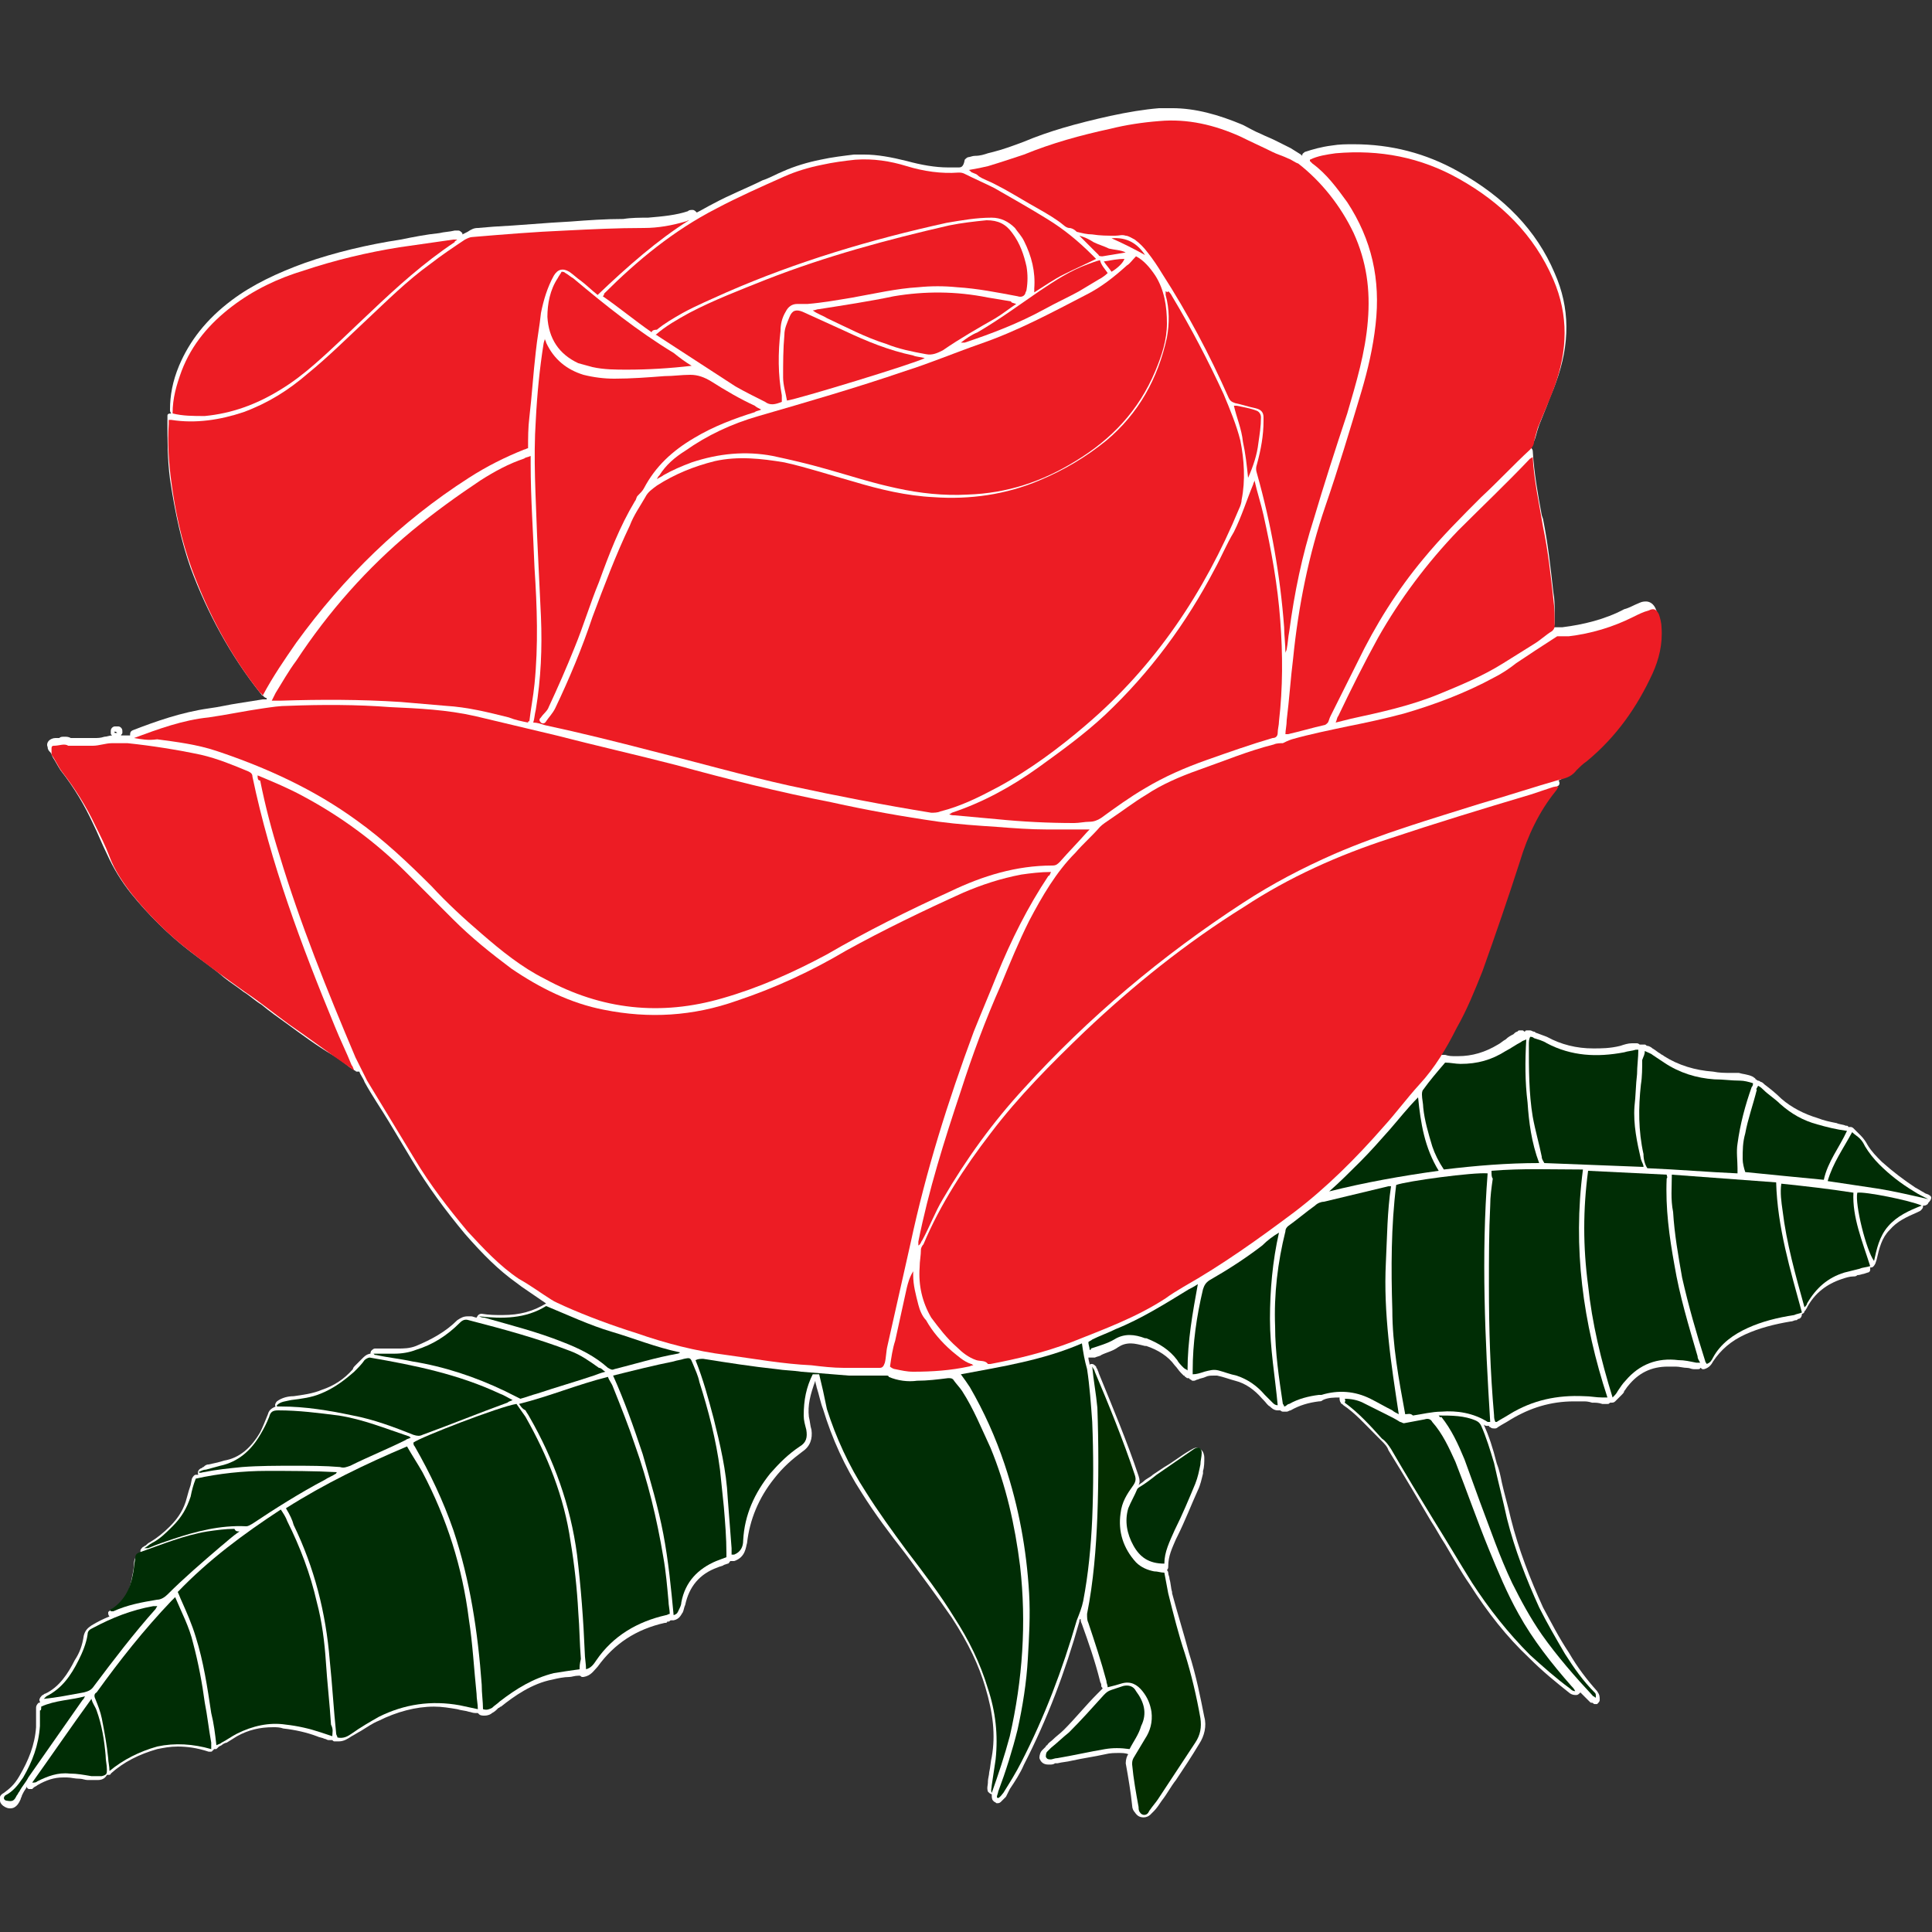 <?xml version="1.0" encoding="UTF-8"?> <svg xmlns="http://www.w3.org/2000/svg" xmlns:xlink="http://www.w3.org/1999/xlink" version="1.1" id="Слой_1" x="0px" y="0px" viewBox="0 0 150 150" style="enable-background:new 0 0 150 150;" xml:space="preserve"><rect x="0" y="0" width="150" height="150" fill="#333333" stroke="none"/> <style type="text/css"> .st0{fill:#FFFFFF;} .st1{fill:#ED1C24;} .st2{fill:#002D05;} .st3{fill:#042E00;} </style> <g> <path class="st0" d="M149.8,92.8c-0.1-0.1-0.3-0.1-0.4-0.2c-0.2-0.1-0.5-0.3-0.7-0.4c-0.9-0.6-1.7-1.2-2.6-2 c-0.4-0.4-0.8-0.8-1.1-1.3c-0.1-0.2-0.3-0.5-0.5-0.7c-0.1-0.1-0.3-0.3-0.4-0.4c-0.1-0.1-0.1-0.1-0.2-0.2c-0.1-0.1-0.2-0.1-0.2-0.1 c0,0,0,0-0.1,0c0,0,0,0-0.1,0c0-0.1-0.1-0.1-0.2-0.1c-0.2-0.1-0.5-0.1-0.7-0.2c-0.5-0.1-1-0.2-1.5-0.4c-1-0.3-2-0.8-2.8-1.5 c-0.4-0.4-0.9-0.8-1.3-1.1c-0.1-0.1-0.2-0.2-0.3-0.2c0,0-0.1-0.1-0.2-0.1c-0.1,0-0.1-0.1-0.2-0.1c0,0,0,0,0,0 c0-0.1-0.1-0.1-0.2-0.2c-0.4-0.2-0.8-0.2-1.1-0.3c-0.2,0-0.4,0-0.6,0c-0.5,0-0.9,0-1.4-0.1c-1.4-0.1-2.7-0.5-3.8-1.2 c-0.1-0.1-0.2-0.1-0.3-0.2c-0.2-0.1-0.4-0.3-0.6-0.4c-0.1-0.1-0.3-0.2-0.4-0.2c-0.1,0-0.1-0.1-0.2-0.1c-0.1,0-0.1,0-0.2,0 c-0.1,0-0.1,0-0.2,0c0,0,0,0,0,0c0,0-0.1-0.1-0.2-0.1c0,0-0.1,0-0.1,0c0,0-0.1,0-0.2,0c0,0-0.1,0-0.1,0c-0.3,0-0.6,0.1-0.9,0.2 c-0.8,0.2-1.5,0.2-2.1,0.2c-1.3,0-2.5-0.3-3.6-0.9c-0.3-0.1-0.5-0.2-0.8-0.3c-0.1,0-0.1-0.1-0.2-0.1c-0.1,0-0.2-0.1-0.3-0.1 c0,0-0.1,0-0.1,0c0,0,0,0-0.1,0c-0.1,0-0.2,0-0.2,0.1c-0.1,0-0.1-0.1-0.2-0.1c-0.1,0-0.1,0-0.2,0c-0.1,0-0.1,0-0.2,0.1 c-0.1,0-0.2,0.1-0.3,0.2c-0.2,0.1-0.4,0.2-0.6,0.4c-0.2,0.1-0.4,0.3-0.6,0.4c-1,0.6-2,0.9-3.1,0.9c-0.1,0-0.1,0-0.2,0 c-0.3,0-0.5,0-0.8-0.1c-0.1,0-0.2,0-0.4,0c0.4-0.7,0.9-1.4,1.3-2.2c0.6-1.2,1.4-2.8,2-4.5c0.9-2.5,1.8-5.2,2.9-8.5 c0.7-2.3,1.6-4,2.7-5.4c0.1-0.1,0.1-0.2,0.2-0.2c0,0,0-0.1,0.1-0.1c0.1-0.1,0.1-0.3,0-0.4c0.4-0.2,0.8-0.4,1.1-0.7 c0.2-0.2,0.5-0.4,0.8-0.7l0,0c2.2-1.8,3.9-4,5.2-6.9c0.6-1.4,0.9-2.6,0.7-3.8c0-0.4-0.1-0.8-0.2-1.1c-0.2-0.6-0.6-0.7-0.8-0.7 c-0.1,0-0.3,0-0.5,0.1c-0.5,0.2-0.8,0.4-1.2,0.5c-1.5,0.8-3.2,1.2-4.8,1.4c-0.1,0-0.1,0-0.2,0c-0.1,0-0.2,0-0.3,0 c-0.1,0-0.2,0-0.2,0c0.1-0.1,0.1-0.3,0.1-0.5c0-0.3,0-0.5,0-0.8c0-0.4,0-0.9-0.1-1.4c-0.2-1.8-0.4-3.7-0.8-5.7l-0.1-0.3 c-0.3-1.6-0.6-3.3-0.7-5c0-0.1-0.1-0.2-0.2-0.3c0,0,0,0,0,0c0.2-0.2,0.3-0.4,0.4-0.7c0.1-0.4,0.2-0.7,0.3-1c0.2-0.5,0.4-1,0.6-1.5 c0.2-0.6,0.5-1.2,0.7-1.8c1.1-3,1.1-5.8-0.1-8.5c-1.4-3.3-3.9-5.9-7.5-7.9c-2.5-1.4-5.2-2.1-8.1-2.1h0c-0.6,0-1.1,0-1.7,0.1 c-0.8,0.1-1.5,0.3-2.1,0.5c-0.1,0.1-0.2,0.1-0.2,0.3c0,0-0.1-0.1-0.1-0.1c-0.3-0.2-0.5-0.3-0.8-0.5c-0.2-0.1-0.4-0.2-0.6-0.3 c-0.2-0.1-0.4-0.2-0.6-0.3c-0.4-0.2-0.7-0.3-1.1-0.5c-0.5-0.2-1-0.5-1.4-0.7c-1.9-0.8-3.7-1.3-5.5-1.3c-0.3,0-0.7,0-1,0 c-1.2,0.1-2.4,0.3-3.8,0.6c-2.7,0.6-4.8,1.2-6.7,2c-0.8,0.3-1.6,0.6-2.4,0.8l-0.4,0.1c-0.3,0.1-0.6,0.2-1,0.2 c-0.2,0-0.4,0.1-0.5,0.1c-0.1,0-0.2,0.1-0.3,0.2c0,0,0,0,0,0C74.8,13,74.6,13,74.4,13c0,0,0,0-0.1,0c-0.2,0-0.5,0-0.7,0 c-1,0-2.1-0.2-3.2-0.5c-1.2-0.3-2.3-0.5-3.3-0.5c-0.3,0-0.6,0-0.8,0c-0.8,0.1-1.7,0.2-2.6,0.4c-1,0.2-2,0.5-2.9,0.9 c-0.5,0.2-1,0.5-1.6,0.7c-1.2,0.6-2.5,1.1-3.8,1.8c-0.4,0.2-0.9,0.5-1.3,0.7c-0.1-0.1-0.2-0.2-0.3-0.2c0,0,0,0,0,0 c-0.2,0-0.3,0-0.4,0.1c-0.9,0.3-1.9,0.4-3.1,0.5c-0.6,0-1.3,0-1.9,0.1c-1.4,0-2.8,0.1-4.1,0.2c-2,0.1-4,0.3-6,0.4l-1.2,0.1 c-0.3,0-0.5,0.1-0.8,0.3l-0.4,0.2c0,0,0-0.1,0-0.1c-0.1-0.1-0.2-0.2-0.3-0.2c0,0,0,0,0,0l-0.1,0c-0.1,0-0.1,0-0.2,0 c-0.4,0.1-0.8,0.1-1.2,0.2c-1,0.1-2,0.3-3,0.5c-2.6,0.4-5.1,1-7.4,1.8c-2.2,0.8-4.1,1.7-5.7,2.9c-2,1.5-3.3,3.2-4.1,5.1 c-0.5,1.2-0.7,2.3-0.7,3.4c0,0.1,0,0.2,0.1,0.3C13,32.1,13,32.2,13,32.3l0,0.1c0,0.1,0,0.2,0,0.2c0,1.6,0,3.1,0.2,4.6 c0.4,2.7,0.9,4.9,1.6,6.9c1.3,3.5,3.1,6.8,5.4,9.7c0,0,0.1,0.1,0.1,0.1c0,0,0,0.1,0.1,0.1c0.1,0.1,0.2,0.2,0.3,0.2c0,0,0,0,0,0 c0,0,0,0,0,0c0,0.1,0,0.1,0.1,0.1c0,0,0,0,0,0c-0.1,0-0.3,0-0.4,0c-0.6,0.1-1.3,0.2-1.9,0.3c-0.7,0.1-1.5,0.3-2.3,0.4 c-2.1,0.3-4.1,1-5.9,1.7c-0.2,0.1-0.2,0.2-0.2,0.4c0,0,0,0,0,0c0,0-0.1,0-0.1,0c-0.2,0-0.4,0-0.6,0c0-0.1,0.1-0.1,0.1-0.2l0-0.1 c0-0.1,0-0.2-0.1-0.3c-0.1-0.1-0.2-0.1-0.2-0.1c0,0,0,0,0,0l-0.3,0c-0.1,0-0.2,0.1-0.2,0.1c-0.1,0.1-0.1,0.2-0.1,0.3l0,0.1 c0,0.1,0,0.1,0.1,0.2c-0.2,0-0.4,0.1-0.6,0.1c-0.3,0.1-0.5,0.1-0.8,0.1c-0.2,0-0.4,0-0.7,0c-0.2,0-0.4,0-0.6,0c-0.2,0-0.3,0-0.5,0 c-0.2-0.1-0.3-0.1-0.5-0.1c-0.2,0-0.3,0-0.4,0.1c-0.1,0-0.2,0-0.3,0c-0.2,0-0.4,0.1-0.5,0.2c-0.1,0.1-0.2,0.3-0.1,0.5 c0,0.2,0.1,0.3,0.2,0.4c0.1,0.1,0.1,0.2,0.2,0.4c0.2,0.3,0.4,0.7,0.6,1c1.1,1.4,1.9,2.8,2.5,4.1c0.4,0.8,0.7,1.6,1.1,2.4 c0.5,1.1,1.1,2.1,1.9,3.1c1.3,1.6,2.9,3.2,4.6,4.5c0.9,0.7,1.8,1.3,2.6,2c0.5,0.4,1,0.7,1.5,1.1c0.5,0.3,0.9,0.7,1.4,1 c0.6,0.5,1.3,1,2,1.5c1.1,0.8,2.3,1.7,3.5,2.4c0.5,0.3,0.9,0.6,1.4,1c0.1,0,0.1,0.1,0.2,0.1l0.1,0.1c0.1,0,0.1,0.1,0.2,0.1 c0.1,0,0.1,0,0.2,0c0.1,0.3,0.3,0.5,0.4,0.8c0.6,1.1,1.3,2.1,1.9,3.1c0.6,1,1.2,2,1.8,3c1.2,2,2.6,3.9,4.1,5.7 c1.4,1.6,2.6,2.8,4,3.8l0.4,0.3c0.6,0.4,1.3,0.9,1.9,1.3c0,0,0,0,0,0c-1,0.6-2,0.9-3.4,0.9c-0.5,0-1,0-1.6-0.1c0,0,0,0,0,0 c-0.2,0-0.3,0.1-0.4,0.3c0,0,0,0,0,0c-0.1,0-0.3-0.1-0.4-0.1c-0.1,0-0.2,0-0.3,0c-0.3,0-0.5,0.1-0.8,0.3c-0.9,0.9-2,1.5-3.2,2 c-0.5,0.2-1,0.2-1.4,0.2c-0.1,0-0.1,0-0.2,0c-0.4,0-0.8,0-1.2,0c0,0,0,0,0,0c-0.1,0-0.2,0-0.3,0c0,0-0.1,0-0.1,0 c-0.1,0-0.2,0.1-0.3,0.2c0,0.1-0.1,0.2,0,0.2c0,0,0,0,0,0l0,0c-0.2,0-0.4,0.1-0.6,0.3c-0.2,0.2-0.4,0.4-0.6,0.6 c-0.1,0.1-0.2,0.2-0.2,0.3c-0.7,0.8-1.5,1.3-2.4,1.6c-0.7,0.3-1.5,0.4-2.2,0.5c-0.4,0-0.9,0.1-1.3,0.4c-0.1,0.1-0.2,0.3-0.1,0.4 c-0.2,0.1-0.5,0.2-0.6,0.6c-0.2,0.5-0.4,1-0.6,1.4c-0.7,1.2-1.6,2-2.8,2.2c-0.3,0.1-0.7,0.2-1.2,0.3c-0.2,0-0.3,0.1-0.4,0.2 c-0.1,0-0.1,0.1-0.2,0.1c-0.2,0.1-0.3,0.3-0.2,0.5l0,0c-0.1,0-0.1,0-0.2,0c-0.1,0-0.2,0.1-0.3,0.3l-0.1,0.5c-0.1,0.3-0.2,0.6-0.3,1 c-0.2,0.8-0.6,1.5-1.3,2.2c-0.5,0.5-1,0.9-1.5,1.2c-0.2,0.1-0.3,0.2-0.4,0.3c-0.1,0-0.1,0.1-0.2,0.1c-0.1,0.1-0.2,0.2-0.2,0.3 c0,0.1,0,0.1,0.1,0.2c-0.4,0.1-0.6,0.4-0.6,0.8c0,0.4-0.1,0.8-0.2,1.3c-0.2,1-0.6,1.8-1.4,2.3c0,0-0.1,0-0.1,0c0,0,0,0-0.1,0 c-0.1,0.1-0.2,0.1-0.2,0.2c0,0.1,0,0.2,0.1,0.3l0,0c-0.5,0.2-0.9,0.4-1.4,0.7c-0.3,0.2-0.5,0.4-0.6,0.8c-0.1,0.7-0.3,1.3-0.7,1.9 c-0.5,1-1.2,2.1-2.3,2.6c-0.1,0-0.1,0.1-0.2,0.1c0,0,0,0-0.1,0.1c-0.1,0.1-0.2,0.3-0.1,0.4c0,0,0,0,0,0.1c0,0-0.1,0-0.1,0 c-0.1,0.1-0.2,0.2-0.2,0.4c0,0.1,0,0.1,0,0.2c0,0.1,0,0.2,0,0.2c0,0.1,0,0.2,0,0.3c0,0.3,0,0.5,0,0.8c-0.1,1.4-0.6,2.6-1.3,3.8 c-0.4,0.7-0.8,1-1.2,1.3c-0.2,0.1-0.4,0.3-0.3,0.6c0,0.2,0.2,0.4,0.4,0.5c0.2,0.1,0.3,0.1,0.4,0.1c0.5,0,0.7-0.5,0.8-0.7 c0-0.1,0.1-0.2,0.1-0.3l0.1-0.2c0.1-0.2,0.2-0.3,0.3-0.5c0,0,0,0,0,0.1l0,0l0,0c0.1,0.1,0.1,0.1,0.2,0.1c0.1,0,0.1,0,0.2,0l0.1-0.1 c0.1-0.1,0.2-0.1,0.3-0.2c0.7-0.4,1.3-0.6,2-0.6c0.1,0,0.2,0,0.3,0c0.3,0,0.6,0.1,1,0.1c0.2,0,0.4,0.1,0.6,0.1l0,0 c0.2,0,0.4,0,0.6,0c0.1,0,0.1,0,0.2,0c0.4,0,0.6-0.2,0.7-0.4c0,0,0,0,0.1,0c0.1,0,0.2,0,0.2-0.1c1-0.9,2.2-1.5,3.6-1.9 c0.5-0.1,1-0.2,1.6-0.2c0.7,0,1.5,0.1,2.4,0.4c0,0,0.1,0,0.1,0c0.1,0,0.2,0,0.2-0.1c0,0,0.1,0,0.1-0.1c0,0,0.1,0,0.1,0 c0.1,0,0.1,0,0.2-0.1l0.1-0.1l0.2-0.1c0.1-0.1,0.3-0.2,0.4-0.2c0.3-0.2,0.5-0.3,0.8-0.5c0.9-0.5,1.8-0.7,2.8-0.7 c0.3,0,0.5,0,0.8,0.1c0.9,0.1,1.8,0.3,2.6,0.6c0.2,0.1,0.4,0.1,0.6,0.2c0.1,0,0.2,0.1,0.3,0.1c0,0,0.1,0,0.1,0c0.1,0,0.1,0,0.2,0 c0.1,0.1,0.1,0.1,0.2,0.1c0.1,0,0.2,0,0.3,0c0.4,0,0.7-0.2,1-0.4c0.2-0.1,0.5-0.3,0.7-0.4c0.5-0.3,0.9-0.6,1.4-0.8 c1.4-0.7,2.9-1.1,4.3-1.1c0.6,0,1.2,0.1,1.8,0.2c0.3,0.1,0.6,0.1,0.9,0.2c0.1,0,0.3,0.1,0.5,0.1c0,0,0.1,0,0.1,0c0,0,0.1,0,0.1,0 c0,0,0.1,0.1,0.1,0.1c0.1,0.1,0.3,0.1,0.4,0.1c0.3,0,0.5-0.1,0.6-0.2c0.2-0.1,0.3-0.2,0.5-0.4c0.1,0,0.1-0.1,0.2-0.1 c1-0.8,2.4-1.8,4-2.1c0.4-0.1,0.9-0.2,1.3-0.2c0.2,0,0.4-0.1,0.7-0.1c0,0,0.1,0,0.1,0c0.1,0,0.1,0.1,0.2,0.1c0,0,0,0,0.1,0 c0.6-0.1,0.8-0.5,1.1-0.8c1.3-1.8,3-2.9,5.2-3.4c0.1,0,0.2,0,0.2-0.1l0.1,0c0.1,0,0.1-0.1,0.2-0.1c0,0,0.1,0,0.1,0c0,0,0.1,0,0.1,0 c0.5-0.1,0.6-0.5,0.7-0.6c0.1-0.2,0.1-0.4,0.2-0.6c0.3-1.4,1.1-2.4,2.5-2.9c0.2-0.1,0.4-0.1,0.5-0.2l0.3-0.1c0.1,0,0.1-0.1,0.2-0.2 c0,0,0.1,0,0.1,0c0,0,0.1,0,0.2,0c0.9-0.3,0.9-1.1,1-1.4c0.2-1.8,0.9-3.5,2.1-5c0.7-0.9,1.4-1.5,2.2-2.1c0.6-0.4,0.8-1,0.7-1.7 c-0.1-0.3-0.1-0.6-0.2-1c-0.1-0.9,0.1-1.7,0.5-2.8c0,0.2,0.1,0.4,0.1,0.5c0.2,0.6,0.3,1.2,0.5,1.7c0.7,2.3,1.7,4.5,3,6.5 c1,1.6,2.2,3.2,3.3,4.6l0.3,0.4c1.1,1.5,2.3,3.1,3.4,4.7c1.3,2,2.1,3.7,2.6,5.4c0.6,2,0.8,3.7,0.5,5.4c-0.1,0.4-0.1,0.8-0.2,1.2 c0,0.2-0.1,0.5-0.1,0.7l0,0.1c0,0.2-0.1,0.4,0,0.7c0.1,0.1,0.2,0.2,0.3,0.2c0,0,0,0,0,0c0,0,0,0,0,0c0,0,0,0,0,0l0,0.1 c0,0.1,0,0.3,0.1,0.4l0.1,0.1c0.1,0,0.1,0.1,0.2,0.1c0.1,0,0.2,0,0.3-0.1c0,0,0.1-0.1,0.1-0.1c0.1-0.1,0.2-0.2,0.3-0.3 c0.1-0.2,0.2-0.4,0.3-0.6c0.4-0.6,0.8-1.2,1.1-1.9c1.8-3.5,3.2-7.2,4.3-11.1c0-0.1,0-0.2,0.1-0.2c0,0.1,0,0.2,0.1,0.4 c0.5,1.4,1,2.8,1.4,4.4c0,0.1,0.1,0.2,0.1,0.3l0,0.1c0,0.1,0.1,0.1,0.1,0.2c-0.1,0.1-0.2,0.2-0.3,0.3l-0.1,0.1 c-0.9,0.9-1.7,1.9-2.6,2.8c-0.3,0.3-0.6,0.5-0.9,0.8c-0.1,0.1-0.3,0.2-0.4,0.4c0,0-0.1,0-0.1,0.1c-0.1,0.1-0.2,0.2-0.3,0.3 c-0.1,0.1-0.2,0.3-0.2,0.6c0.1,0.3,0.3,0.5,0.7,0.5c0,0,0.1,0,0.1,0c0.1,0,0.3,0,0.4-0.1c0.1,0,0.1,0,0.2,0 c0.4-0.1,0.7-0.1,1.1-0.2c0.9-0.2,1.7-0.3,2.6-0.5c0.4-0.1,0.7-0.1,1.1-0.1c0.2,0,0.5,0,0.7,0.1c-0.1,0.1-0.2,0.4-0.2,0.7 c0.2,1.1,0.4,2.3,0.5,3.3c0,0.2,0.1,0.4,0.2,0.5c0.2,0.3,0.4,0.4,0.7,0.4c0.2,0,0.4-0.1,0.5-0.2c0.1-0.1,0.2-0.2,0.3-0.3 c0.2-0.2,0.4-0.5,0.6-0.8c0.4-0.5,0.7-1.1,1.1-1.6c0.6-0.9,1.2-1.8,1.8-2.8c0.4-0.6,0.6-1.4,0.4-2.1c-0.3-1.5-0.6-3.1-1.2-5 c-0.4-1.5-0.9-3.1-1.3-4.6l0-0.1c-0.1-0.3-0.1-0.7-0.2-1c0-0.2-0.1-0.3-0.1-0.5c0-0.1-0.1-0.2-0.1-0.2c0,0,0,0,0,0 c0.1-0.1,0.1-0.2,0.1-0.3c0-0.8,0.3-1.4,0.6-2.1l0.1-0.2c0.6-1.2,1.1-2.5,1.6-3.6c0.2-0.4,0.3-0.9,0.4-1.3l0-0.2 c0.1-0.3,0.1-0.7,0.1-1c0-0.3-0.1-0.5-0.2-0.6c-0.1-0.1-0.3-0.2-0.4-0.2c0,0,0,0,0,0c-0.2,0-0.3,0.1-0.5,0.2 c-0.7,0.4-1.3,0.9-2,1.3c-0.3,0.2-0.6,0.4-0.9,0.6c-0.2,0.2-0.5,0.3-0.7,0.5c-0.1,0.1-0.3,0.2-0.4,0.3c0.1-0.2,0.1-0.4,0-0.7 c-0.9-2.7-2-5.3-3.1-8c0-0.1-0.1-0.2-0.1-0.3c0,0-0.1-0.1-0.1-0.2c-0.1-0.1-0.2-0.2-0.3-0.2c0,0-0.1,0-0.1,0c0,0-0.1,0-0.1,0.1 c0-0.2-0.1-0.4-0.1-0.6c0,0,0,0,0.1,0c0,0,0.1,0,0.1,0c0,0,0.1,0,0.1,0c0.1,0,0.1,0,0.2,0c0.2-0.1,0.4-0.1,0.5-0.2 c0.4-0.2,0.9-0.3,1.3-0.6c0.3-0.2,0.6-0.3,1-0.3c0.3,0,0.7,0.1,1.1,0.2c0,0,0.1,0,0.1,0l0,0c0.9,0.3,1.7,0.8,2.2,1.5 c0.2,0.2,0.3,0.4,0.5,0.6c0.1,0.1,0.1,0.1,0.2,0.2c0,0,0.1,0,0.1,0.1c0.1,0,0.1,0.1,0.2,0.1c0,0,0,0,0.1,0c0,0,0.1,0.1,0.1,0.1 c0.1,0,0.1,0.1,0.2,0.1c0,0,0.1,0,0.1,0c0.1,0,0.2-0.1,0.3-0.1c0.2-0.1,0.4-0.1,0.6-0.2c0.2-0.1,0.4-0.1,0.6-0.1c0.1,0,0.2,0,0.3,0 c0.5,0.1,1,0.3,1.4,0.4c0.8,0.2,1.5,0.7,2.1,1.4l0.1,0.1c0.2,0.2,0.3,0.4,0.5,0.5l0,0c0.1,0.1,0.3,0.3,0.6,0.3c0,0,0.1,0,0.1,0 c0,0,0.1,0,0.1,0c0.1,0.1,0.2,0.1,0.2,0.1c0,0,0,0,0.1,0l0,0c0,0,0.1,0,0.2,0c0.1,0,0.2-0.1,0.3-0.1c0.7-0.4,1.4-0.6,2.2-0.7 c0.1,0,0.2,0,0.3-0.1c0.4-0.2,0.9-0.2,1.3-0.2c0,0.1,0,0.3,0.1,0.4c0,0,0,0.1,0.1,0.1c0,0,0.1,0.1,0.1,0.1c0.9,0.6,1.7,1.5,2.5,2.3 c0.1,0.1,0.3,0.3,0.4,0.4c0.3,0.3,0.5,0.5,0.6,0.8c1.3,2.1,2.3,3.8,3.3,5.5c0.4,0.6,0.7,1.2,1.1,1.8c0.6,1,1.2,2.1,1.9,3.1 c1.4,2.2,2.9,4.1,4.6,5.7c1.1,1.1,2.1,1.9,3.1,2.7c0,0,0,0,0,0c0.1,0.1,0.3,0.2,0.5,0.2c0,0,0,0,0.1,0c0.1,0,0.2-0.1,0.3-0.2 c0.2,0.2,0.4,0.4,0.6,0.6l0.1,0.1c0.1,0.1,0.1,0.1,0.2,0.1c0,0,0,0,0,0c0.1,0,0.1,0.1,0.2,0.1c0.1,0,0.1,0,0.2,0 c0.1-0.1,0.2-0.2,0.2-0.3l0,0c0-0.3,0-0.4-0.2-0.7c-0.8-0.9-1.5-1.8-2.2-3c-0.8-1.2-1.4-2.4-2-3.5c-1-2.2-1.9-4.5-2.5-6.9 c-0.2-0.9-0.5-1.9-0.7-2.8c-0.1-0.5-0.2-1-0.4-1.5c-0.3-1.2-0.6-2.1-1-3c0,0,0,0,0,0c0,0,0,0,0,0c0.1,0.1,0.2,0.1,0.2,0.1 c0,0,0,0,0,0c0,0,0.1,0,0.1,0c0,0,0.1,0,0.1,0c0,0,0,0.1,0.1,0.1c0.1,0.1,0.2,0.1,0.3,0.1c0,0,0.1,0,0.1,0c0,0,0,0,0,0 c0,0,0.1,0,0.2-0.1c0.3-0.2,0.7-0.4,1-0.6c1.5-0.9,3.1-1.4,4.9-1.4c0.2,0,0.5,0,0.7,0c0.2,0,0.4,0,0.7,0.1c0.3,0,0.5,0,0.8,0.1 c0,0,0,0,0.1,0c0.1,0,0.2,0,0.2,0c0,0,0.1,0,0.1,0c0.1,0,0.1,0,0.2-0.1c0,0,0,0,0,0c0,0,0,0,0.1,0c0.1,0,0.2,0,0.3-0.1l0.2-0.2 c0.1-0.1,0.2-0.2,0.3-0.3c0.1-0.1,0.2-0.2,0.2-0.3c0.1-0.1,0.2-0.3,0.3-0.4c0.8-1,1.8-1.5,3.1-1.5c0.2,0,0.4,0,0.6,0 c0.3,0,0.6,0.1,0.9,0.1c0.2,0,0.3,0.1,0.5,0.1c0.1,0,0.2,0,0.2,0c0,0,0.1,0,0.1,0c0,0,0,0,0,0c0.1,0,0.2,0,0.2-0.1 c0.1,0,0.1,0.1,0.2,0.1c0,0,0.1,0,0.1,0c0.4-0.1,0.6-0.4,0.7-0.6l0,0c0.6-0.9,1.4-1.6,2.5-2.1c1.1-0.5,2.3-0.8,3.5-1 c0.2,0,0.3-0.1,0.4-0.1c0.1,0,0.1,0,0.2-0.1c0.2,0,0.3-0.2,0.3-0.4c0.1,0,0.2-0.1,0.2-0.2l0.1-0.1c0-0.1,0.1-0.1,0.1-0.2 c0.6-1.1,1.5-1.8,2.7-2.2c0.3-0.1,0.6-0.2,0.9-0.2c0.1,0,0.2,0,0.3-0.1c0.2,0,0.4-0.1,0.5-0.1l0.3-0.1c0.1,0,0.2-0.1,0.2-0.2 c0-0.1,0-0.1,0-0.2c0,0,0,0,0.1,0c0.1,0,0.2-0.1,0.3-0.3l0.1-0.3c0.2-0.9,0.4-1.7,1-2.3c0.6-0.7,1.3-1,2.2-1.4l0.2-0.1 c0.1-0.1,0.2-0.2,0.2-0.3c0,0,0-0.1,0-0.1c0,0,0,0,0.1,0c0.1,0,0.3-0.1,0.3-0.2C150,93.1,150,92.9,149.8,92.8z"></path> <g> <path class="st1" d="M20,60.2c1.2,0.5,2.4,1,3.5,1.6c3,1.6,5.7,3.6,8.1,6c1.2,1.2,2.4,2.4,3.6,3.6c1.4,1.4,2.9,2.6,4.5,3.8 c2.2,1.5,4.6,2.7,7.2,3.2c3.5,0.7,6.9,0.5,10.3-0.7c3-1,5.8-2.3,8.5-3.9c2.9-1.6,6-3.1,9.1-4.5c1.4-0.6,2.9-1.1,4.5-1.4 c0.7-0.1,1.5-0.2,2.3-0.2c-0.1,0.2-0.1,0.3-0.2,0.3c-1.6,2.4-2.9,5-4,7.7c-0.6,1.5-1.2,2.9-1.8,4.4c-2,5.4-3.7,10.8-4.9,16.4 c-0.6,2.7-1.2,5.3-1.8,8c-0.1,0.4-0.1,0.9-0.2,1.3c-0.1,0.3-0.2,0.4-0.4,0.4c-0.9,0-1.9,0-2.8,0c-0.8,0-1.7-0.1-2.5-0.2 c-2.2-0.1-4.4-0.5-6.6-0.8c-2.4-0.3-4.7-0.9-7-1.7c-1.9-0.6-3.8-1.3-5.6-2.1c-0.4-0.2-0.7-0.3-1-0.5c-0.8-0.5-1.6-1.1-2.5-1.6 c-1.5-1-2.8-2.4-4-3.7c-1.5-1.8-2.9-3.6-4.1-5.6c-1.2-2-2.5-4.1-3.7-6.1c-0.3-0.6-0.6-1.2-0.9-1.8c-2.2-5.2-4.3-10.4-5.9-15.7 c-0.6-1.9-1.1-3.8-1.5-5.8C20,60.6,20,60.4,20,60.2z"></path> <path class="st1" d="M90.7,22.6c0.1,0.1,0.2,0.2,0.3,0.4c1.5,2.5,2.8,5,4,7.6c0.5,1.2,1,2.4,1.3,3.6c0.3,1.5,0.4,3.1,0.1,4.6 c0,0.2-0.1,0.5-0.2,0.7c-2.7,6.5-6.5,12.2-11.9,16.8c-2.1,1.8-4.4,3.5-6.8,4.8C76,61.9,74.6,62.6,73,63c-0.2,0.1-0.5,0.1-0.7,0.1 c-3.7-0.6-7.3-1.3-11-2.1c-3.6-0.8-7.1-1.8-10.7-2.7c-2.7-0.7-5.5-1.4-8.3-2c-0.3-0.1-0.6-0.2-0.9-0.2c0.1-0.3,0.1-0.6,0.2-1 c0.4-2.4,0.5-4.8,0.4-7.2c-0.1-2.1-0.2-4.2-0.3-6.3c-0.1-3-0.3-6-0.1-9c0.1-2,0.3-4,0.6-5.9c0-0.1,0.1-0.3,0.1-0.4 c0,0.1,0.1,0.2,0.1,0.3c0.6,1.3,1.6,2.1,2.9,2.5c0.8,0.2,1.6,0.3,2.4,0.3c1.3,0,2.6-0.1,3.9-0.2c0.7,0,1.3-0.1,2-0.1 c0.6,0,1.1,0.2,1.6,0.5c1.1,0.7,2.3,1.4,3.4,1.9c0.1,0.1,0.3,0.2,0.5,0.3c-0.2,0.1-0.4,0.1-0.5,0.2c-1.6,0.5-3.2,1.1-4.7,2 c-1.7,1-3,2.2-3.9,3.9c-0.1,0.2-0.3,0.4-0.5,0.6c-0.1,0.1-0.1,0.3-0.2,0.4c-1.2,2-2,4.1-2.8,6.3c-0.7,1.7-1.2,3.4-1.9,5.1 c-0.6,1.5-1.3,3.1-2,4.6c-0.1,0.3-0.4,0.5-0.6,0.8c-0.1,0.1-0.2,0.2,0,0.4c0.1,0.1,0.3,0.1,0.4-0.1c0.2-0.3,0.5-0.6,0.7-1 c1.1-2.3,2.1-4.7,2.9-7.1c0.9-2.4,1.8-4.8,2.9-7.1c0.3-0.8,0.8-1.5,1.2-2.2c0.2-0.4,0.5-0.6,0.9-0.9c1.4-0.9,2.9-1.5,4.5-1.9 c1.8-0.4,3.6-0.2,5.4,0.1c1.8,0.4,3.6,1,5.4,1.5c2,0.6,4.1,1.1,6.2,1.2c2.8,0.2,5.6-0.2,8.2-1.3c1.9-0.8,3.6-1.8,5.2-3.1 c2.5-2.1,4-4.8,4.7-8c0.2-1.1,0.2-2.2-0.1-3.3c0-0.1,0-0.2,0-0.3C90.6,22.7,90.7,22.7,90.7,22.6z"></path> <path class="st1" d="M121,61.1c-0.1,0.1-0.1,0.2-0.2,0.3c-1.3,1.6-2.2,3.5-2.8,5.5c-0.9,2.8-1.9,5.7-2.9,8.5c-0.6,1.5-1.2,3-2,4.4 c-0.8,1.6-1.7,3.1-2.9,4.4c-1,1.1-1.8,2.2-2.8,3.3c-2.1,2.4-4.4,4.7-6.9,6.6c-2.8,2.1-5.6,4.1-8.6,5.8c-0.5,0.3-1,0.6-1.4,0.9 c-2.3,1.5-4.8,2.4-7.3,3.4c-2.1,0.8-4.2,1.3-6.3,1.7c-0.1,0-0.1,0-0.2,0c-0.2-0.3-0.6-0.2-0.9-0.3c-0.6-0.2-1.1-0.6-1.5-1 c-0.8-0.7-1.4-1.5-2-2.3c-0.7-1.2-1-2.5-0.9-3.9c0-0.5,0.1-0.9,0.1-1.4c0-0.1,0.1-0.3,0.2-0.4c1.3-3.1,3.2-6,5.2-8.6 c2.2-2.9,4.7-5.4,7.3-7.9c3.8-3.6,7.9-6.9,12.4-9.7c3.5-2.3,7.3-4,11.3-5.3c3.6-1.2,7.2-2.3,10.9-3.4c0.6-0.2,1.2-0.4,1.8-0.6 C120.7,61.1,120.9,61,121,61.1C121,61,121,61,121,61.1z"></path> <path class="st1" d="M10.4,57.3c1.9-0.7,3.8-1.4,5.8-1.6c1.4-0.2,2.8-0.5,4.2-0.7c0.7-0.1,1.3-0.2,2-0.2c2.6-0.1,5.3-0.1,7.9,0.1 c2.2,0.1,4.4,0.2,6.6,0.7c2.1,0.5,4.2,1,6.3,1.5c3.1,0.8,6.2,1.5,9.3,2.3c4,1.1,8,2.1,12.1,2.9c2.7,0.6,5.5,1.1,8.3,1.5 c1.5,0.2,3,0.3,4.5,0.4c1.3,0.1,2.6,0.2,3.9,0.2c1,0,2,0,3,0c0.1,0,0.2,0,0.3,0c-0.1,0.1-0.2,0.2-0.2,0.2 c-0.7,0.8-1.4,1.5-2.1,2.3c-0.2,0.2-0.3,0.3-0.6,0.3c-2.8,0-5.4,0.8-7.9,2c-3.3,1.5-6.5,3.1-9.6,4.9c-2.6,1.4-5.3,2.6-8.1,3.4 c-4.8,1.4-9.4,0.9-13.8-1.5c-1.8-0.9-3.4-2.2-4.9-3.5c-1.4-1.2-2.7-2.4-3.9-3.7c-1.8-1.8-3.7-3.6-5.8-5.1c-3.3-2.4-7-4.1-10.9-5.4 c-1.5-0.5-3.1-0.7-4.6-0.9C11.5,57.5,11,57.4,10.4,57.3z"></path> <path class="st1" d="M120.9,49.4c0.3,0,0.6,0,0.9,0c1.7-0.2,3.4-0.7,5-1.5c0.4-0.2,0.8-0.4,1.2-0.5c0.4-0.2,0.6-0.1,0.8,0.3 c0.1,0.3,0.2,0.7,0.2,1c0.1,1.3-0.2,2.5-0.7,3.6c-1.2,2.6-2.8,4.9-5.1,6.8c-0.3,0.2-0.6,0.5-0.8,0.7c-0.3,0.4-0.7,0.6-1.2,0.7 c-2.1,0.6-4.2,1.3-6.3,1.9c-3.8,1.2-7.6,2.3-11.3,3.9c-2.5,1.1-4.8,2.3-7.1,3.8c-6.3,4.1-12,8.9-17,14.4c-2.4,2.6-4.5,5.5-6.3,8.6 c-0.6,1-1,2.1-1.6,3.2c-0.1,0.1-0.1,0.3-0.3,0.4c0-0.1,0-0.2,0-0.3c0.8-4,2-7.8,3.3-11.7c0.9-2.8,1.9-5.5,3.1-8.2 c0.7-1.7,1.4-3.4,2.2-5c1-1.9,2.1-3.8,3.6-5.3c0.6-0.7,1.3-1.3,1.9-2c0.2-0.2,0.5-0.4,0.8-0.6c0.9-0.6,1.8-1.3,2.8-1.9 c1.2-0.8,2.6-1.4,4-1.9c2-0.7,3.9-1.5,5.9-2c0.2-0.1,0.5-0.1,0.7-0.1c0.2-0.1,0.4-0.2,0.7-0.3c1.4-0.4,2.9-0.7,4.3-1 c1.5-0.3,2.9-0.6,4.4-1c2.4-0.7,4.8-1.6,7-2.8c0.6-0.3,1.2-0.7,1.7-1.1C118.6,50.9,119.8,50.1,120.9,49.4z"></path> <path class="st1" d="M46.4,22.9c-0.5-0.4-0.9-0.8-1.3-1.1c-0.3-0.2-0.6-0.5-0.9-0.7c-0.5-0.3-0.9-0.2-1.2,0.3 c-0.5,0.9-0.8,1.9-1,2.9c-0.1,1-0.3,2-0.4,3c-0.2,1.7-0.3,3.4-0.5,5.1c-0.1,0.8-0.1,1.6-0.1,2.4c-0.1,0-0.2,0.1-0.3,0.1 c-1.5,0.6-2.9,1.3-4.3,2.2c-5.3,3.4-9.7,7.7-13.4,12.8c-0.9,1.3-1.8,2.6-2.6,4.1c-0.1-0.1-0.1-0.2-0.2-0.2c-2.3-2.9-4-6.1-5.3-9.6 c-0.8-2.2-1.3-4.5-1.6-6.8c-0.2-1.5-0.3-3-0.2-4.5c0-0.1,0-0.2,0-0.3c0.1,0,0.2,0,0.2,0c1.9,0.3,3.8,0,5.6-0.6 c1.9-0.7,3.5-1.7,5-3c1.6-1.3,3.1-2.8,4.6-4.2c1.6-1.5,3.1-3,4.9-4.3c0.9-0.7,1.8-1.3,2.7-1.9c0.2-0.1,0.4-0.2,0.6-0.2 c2.4-0.2,4.8-0.4,7.2-0.5c2-0.1,4-0.2,6.1-0.2c1.1,0,2.2-0.2,3.2-0.5c0.1,0,0.2-0.1,0.3-0.1C51.1,18.6,48.7,20.7,46.4,22.9z"></path> <path class="st1" d="M99.8,57c0-0.3,0.1-0.7,0.1-1.1c0.2-1.6,0.3-3.2,0.5-4.8c0.4-4,1.2-8,2.5-11.8c1-2.9,1.9-5.9,2.8-8.9 c0.5-1.7,0.9-3.4,1.1-5.2c0.4-3.5-0.3-6.6-2.2-9.5c-0.8-1.1-1.6-2.2-2.7-3c-0.1-0.1-0.1-0.1-0.2-0.2c0,0,0,0,0-0.1 c0.6-0.3,1.3-0.4,2-0.5c3.4-0.3,6.6,0.3,9.6,2c3.2,1.8,5.8,4.3,7.3,7.8c1.2,2.8,1.1,5.5,0.1,8.3c-0.4,1.1-0.9,2.2-1.3,3.2 c-0.1,0.3-0.2,0.7-0.3,1.1c0,0.2-0.1,0.4-0.3,0.6c-1.3,1.2-2.5,2.5-3.8,3.7c-1.5,1.5-3.1,3.1-4.5,4.8c-2,2.4-3.7,5.1-5.1,8 c-0.7,1.4-1.4,2.8-2.1,4.2c-0.1,0.2-0.1,0.3-0.2,0.5c-0.1,0.1-0.2,0.2-0.3,0.2c-0.9,0.2-1.9,0.5-2.8,0.7C99.9,57,99.9,57,99.8,57z "></path> <path class="st1" d="M83,17.7c-0.1,0-0.3-0.1-0.4-0.2c-0.6-0.5-1.3-0.9-2-1.3c-0.9-0.5-1.7-1-2.6-1.5c-0.4-0.2-0.9-0.5-1.4-0.7 c-0.2-0.1-0.5-0.2-0.7-0.4c-0.1-0.1-0.2-0.1-0.4-0.2c-0.1,0-0.2-0.2-0.3-0.2c0.6-0.1,1.1-0.2,1.5-0.3c1-0.3,1.9-0.6,2.8-0.9 c2.2-0.9,4.4-1.5,6.7-2c1.2-0.3,2.5-0.5,3.8-0.6c2.2-0.2,4.3,0.3,6.3,1.2c0.8,0.4,1.7,0.8,2.5,1.2c0.4,0.2,0.8,0.3,1.2,0.5 c0.3,0.1,0.5,0.3,0.8,0.4c1.8,1.4,3.3,3.3,4.3,5.4c1,2.2,1.3,4.4,1.1,6.8c-0.2,2.5-0.9,4.8-1.6,7.2c-0.9,2.7-1.8,5.5-2.6,8.2 c-0.9,2.8-1.5,5.7-1.9,8.7c-0.1,0.5-0.1,0.9-0.2,1.4c0,0.1-0.1,0.2-0.1,0.3c0-0.7-0.1-1.4-0.1-2c-0.3-4-1-8-2.1-11.9 c-0.1-0.3-0.1-0.5,0-0.8c0.3-1.1,0.5-2.2,0.5-3.3c0-0.1,0-0.2,0-0.3c0-0.4-0.2-0.6-0.6-0.7c-0.5-0.1-1.1-0.3-1.6-0.4 c-0.3-0.1-0.4-0.2-0.5-0.4c-1.5-3.4-3.2-6.6-5.2-9.7c-0.3-0.5-0.7-1.1-1.1-1.6c-0.3-0.4-0.6-0.7-1-1c-0.2-0.1-0.5-0.3-0.7-0.3 c-0.3-0.1-0.5,0-0.8,0c-0.6,0-1.2,0-1.8-0.1c-0.4,0-0.8-0.1-1.2-0.2C83.4,17.8,83.2,17.7,83,17.7z"></path> <path class="st1" d="M88.2,19.9c0.6,0.3,1.1,0.9,1.5,1.5c0.7,1.1,0.9,2.4,0.9,3.7c0,1.3-0.4,2.5-0.9,3.7c-1.3,3.1-3.4,5.3-6.2,7 c-2.6,1.6-5.3,2.5-8.4,2.6c-1.8,0.1-3.7-0.1-5.5-0.5c-1.9-0.4-3.7-1-5.5-1.5c-1.4-0.4-2.7-0.7-4.1-1c-2.1-0.4-4.2-0.2-6.3,0.5 c-0.8,0.3-1.5,0.6-2.2,1c-0.1,0.1-0.2,0.1-0.5,0.3c0.1-0.2,0.1-0.2,0.2-0.3c0.5-0.8,1.2-1.4,2-1.9c1.7-1.2,3.6-2.1,5.7-2.7 c3.8-1.1,7.6-2.2,11.4-3.5c1.9-0.6,3.8-1.4,5.8-2.1c2.9-1,5.5-2.4,8.2-3.8c1.2-0.6,2.2-1.4,3.2-2.3C87.7,20.5,87.9,20.2,88.2,19.9 z"></path> <path class="st2" d="M63.6,106.7c-0.1,0-0.3,0-0.5,0c-0.5,1-0.7,2-0.7,3.2c0,0.4,0.1,0.7,0.2,1.1c0.1,0.6,0,1-0.5,1.3 c-0.9,0.6-1.6,1.3-2.3,2.1c-1.2,1.5-2,3.2-2.1,5.2c0,0.5-0.2,0.9-0.7,1.1c0,0-0.1,0-0.1,0c0,0,0,0-0.1,0c0-0.2,0-0.3,0-0.5 c-0.1-1.3-0.2-2.6-0.3-3.9c-0.1-2.1-0.6-4.2-1.1-6.2c-0.4-1.5-0.8-3-1.4-4.5c0.2-0.1,0.4-0.1,0.6-0.1c1.9,0.3,3.8,0.6,5.7,0.8 c0.6,0.1,1.3,0.1,1.9,0.2c1.2,0.1,2.5,0.2,3.7,0.3c0.5,0,0.9,0,1.4,0c0.5,0,1,0,1.5,0c0.1,0,0.2,0,0.2,0.1 c0.7,0.3,1.5,0.4,2.2,0.3c0.8,0,1.6-0.1,2.4-0.2c0.2,0,0.3,0,0.4,0.1c0.2,0.3,0.5,0.6,0.7,0.9c0.9,1.4,1.5,2.9,2.2,4.4 c1.2,2.9,1.9,6,2.3,9.2c0.5,4.4,0.2,8.8-0.8,13.2c-0.4,1.5-0.9,3-1.4,4.4c-0.1-0.2,0-0.4,0-0.6c0.1-0.7,0.2-1.3,0.3-2 c0.2-1.9,0-3.7-0.6-5.5c-0.6-2-1.5-3.8-2.6-5.5c-1.1-1.8-2.4-3.5-3.7-5.2c-1.1-1.5-2.2-3-3.2-4.6c-1.3-2-2.3-4.2-3-6.4 C64,108.4,63.8,107.5,63.6,106.7z"></path> <path class="st1" d="M41,56.1c-0.5-0.1-1-0.2-1.5-0.4c-1.6-0.4-3.2-0.8-4.9-0.9c-1.2-0.1-2.3-0.2-3.5-0.3 c-3.1-0.2-6.2-0.2-9.3-0.1c-0.2,0-0.5,0-0.7,0c0.1-0.2,0.2-0.4,0.3-0.6c0.5-0.8,1-1.7,1.6-2.5c2.5-3.8,5.5-7.2,9-10.1 c1.7-1.4,3.5-2.7,5.3-3.9c1.1-0.7,2.2-1.3,3.4-1.7c0.1-0.1,0.3-0.1,0.5-0.2c0,0.2,0,0.4,0,0.6c0,2.7,0.2,5.4,0.3,8.1 c0.2,3,0.3,6,0,9c-0.1,1-0.3,2-0.4,2.9C41,56,41,56,41,56.1z"></path> <path class="st1" d="M27.5,83.1c-0.2-0.1-0.2-0.1-0.3-0.2c-1.6-1.1-3.2-2.3-4.8-3.4c-1.1-0.8-2.2-1.7-3.4-2.5 c-1.4-1-2.8-2-4.2-3.1c-1.7-1.3-3.2-2.8-4.5-4.4c-0.7-0.9-1.4-1.9-1.8-3c-0.3-0.8-0.7-1.6-1.1-2.4c-0.7-1.5-1.6-2.9-2.6-4.2 c-0.3-0.4-0.5-0.9-0.8-1.3C4,58.5,4,58.3,4,58.2c0-0.2,0-0.3,0.2-0.3c0.4,0,0.8-0.2,1.1,0c0.6,0,1.3,0,1.9,0c0.5,0,1-0.2,1.5-0.2 c0.4,0,0.8,0,1.2,0c1.9,0.2,3.8,0.5,5.7,0.9c1.3,0.3,2.5,0.8,3.7,1.3c0.2,0.1,0.3,0.2,0.3,0.4c1.4,6.7,3.8,13.1,6.4,19.4 c0.4,1,0.9,2,1.3,3C27.4,82.8,27.4,82.9,27.5,83.1z"></path> <path class="st1" d="M97.4,37.3c0.2,0.9,0.5,1.8,0.7,2.7c0.6,2.7,1.1,5.4,1.3,8.2c0.2,2.6,0.2,5.2-0.1,7.8c0,0.3-0.1,0.6-0.1,0.9 c0,0.2-0.1,0.4-0.4,0.4c-1.7,0.5-3.4,1.1-5.1,1.7c-1.7,0.6-3.3,1.3-4.8,2.2c-1.2,0.7-2.3,1.5-3.4,2.3c-0.3,0.2-0.6,0.3-0.9,0.3 c-0.4,0-0.8,0.1-1.2,0.1c-2,0-4-0.1-6-0.3c-1.1-0.1-2.2-0.2-3.3-0.3c-0.1,0-0.3,0-0.4-0.1c0.1,0,0.2-0.1,0.2-0.1 c2.4-0.8,4.6-2,6.7-3.5c1.8-1.3,3.6-2.6,5.2-4.1c3.5-3.3,6.3-7.1,8.5-11.3c0.5-0.9,0.9-1.9,1.5-2.9c0.6-1.2,1-2.5,1.5-3.7 c0-0.1,0.1-0.2,0.1-0.3C97.4,37.3,97.4,37.3,97.4,37.3z"></path> <path class="st2" d="M22.2,117.1c3-1.9,6.1-3.4,9.4-4.8c0.4,0.7,0.8,1.3,1.2,2c1.9,3.6,3.1,7.4,3.6,11.4c0.3,1.9,0.4,3.9,0.6,5.8 c0,0.4,0.1,0.8,0.1,1.2c-0.5-0.1-0.9-0.2-1.4-0.3c-2.2-0.4-4.3-0.1-6.3,0.9c-0.7,0.4-1.4,0.8-2.1,1.3c-0.3,0.2-0.6,0.4-1.1,0.3 c0-0.1-0.1-0.2-0.1-0.3c-0.2-1.9-0.3-3.8-0.5-5.7c-0.3-3.7-1.2-7.2-2.8-10.5C22.7,118,22.5,117.6,22.2,117.1z"></path> <path class="st1" d="M50.6,25.8c-1.3-0.9-2.5-1.9-3.8-2.8c0.1-0.1,0.1-0.1,0.1-0.2c2.6-2.6,5.4-4.9,8.7-6.6 c1.7-0.9,3.5-1.7,5.3-2.5c0.9-0.4,1.9-0.7,2.9-0.9c0.9-0.2,1.7-0.3,2.6-0.4c1.4-0.1,2.7,0.1,4,0.5c1.3,0.4,2.7,0.6,4,0.5 c0.2,0,0.3,0,0.5,0.1c0.8,0.4,1.5,0.7,2.3,1.1c1.4,0.8,2.8,1.6,4.1,2.4c1.3,0.8,2.4,1.7,3.5,2.8c0.1,0.1,0.2,0.2,0.3,0.3 c-0.8,0.4-1.7,0.8-2.5,1.2c-0.8,0.4-1.5,0.9-2.3,1.4c0-0.1,0-0.2,0-0.3c0.1-1.3-0.2-2.5-0.8-3.7c-0.2-0.4-0.5-0.7-0.7-1 c-0.5-0.5-1.1-0.8-1.8-0.8c-1.2,0-2.3,0.2-3.5,0.4c-5.9,1.3-11.6,3-17.1,5.4c-1.1,0.5-2.3,1-3.4,1.6c-0.7,0.4-1.4,0.8-2,1.3 C50.7,25.6,50.6,25.7,50.6,25.8z"></path> <path class="st2" d="M45,129.6c-0.7,0.1-1.4,0.2-2,0.3c-1.6,0.4-2.9,1.2-4.2,2.2c-0.2,0.2-0.4,0.3-0.6,0.5 c-0.2,0.1-0.4,0.2-0.7,0.1c0-0.6-0.1-1.2-0.1-1.9c-0.3-4.1-0.9-8.1-2.2-12c-0.8-2.3-1.8-4.4-3-6.5c-0.1-0.1-0.1-0.2-0.1-0.3 c0.5-0.4,6.7-2.8,8-3c0.2,0.3,0.5,0.7,0.7,1c1.7,3,3,6.2,3.5,9.7c0.3,1.8,0.5,3.6,0.6,5.5c0.1,1.2,0.1,2.4,0.2,3.6 C45,129.2,45,129.4,45,129.6z"></path> <path class="st1" d="M119,35.5c0.1,1.8,0.5,3.6,0.8,5.4c0.4,1.9,0.6,3.8,0.8,5.6c0.1,0.7,0.1,1.4,0.1,2.1c0,0.2-0.1,0.3-0.2,0.4 c-0.5,0.3-0.9,0.7-1.4,1c-0.8,0.5-1.6,1-2.4,1.5c-1.6,1-3.3,1.7-5,2.4c-2.2,0.9-4.5,1.4-6.8,1.9c-0.4,0.1-0.8,0.2-1.2,0.3 c0.1-0.2,0.1-0.4,0.2-0.5c1-2.1,2-4.1,3.1-6.1c1.7-3,3.8-5.8,6.2-8.3c1.9-1.9,3.8-3.7,5.6-5.6C118.9,35.6,118.9,35.5,119,35.5z"></path> <path class="st2" d="M74.6,106.7c3.2-0.6,6.4-1.1,9.4-2.4c0.1,0.7,0.2,1.3,0.4,2c0.2,1.3,0.3,2.7,0.4,4.1c0.1,2.5,0.1,5,0,7.5 c-0.1,2.2-0.3,4.3-0.7,6.4c-0.1,0.5-0.3,1-0.5,1.5c-1.1,3.8-2.5,7.5-4.3,11c-0.4,0.8-0.9,1.6-1.4,2.4c-0.1,0.1-0.2,0.3-0.4,0.4 c0,0-0.1,0-0.1-0.1c0-0.1,0.1-0.3,0.1-0.4c0.6-1.6,1.1-3.2,1.5-4.8c0.4-1.8,0.7-3.7,0.8-5.5c0.1-1.7,0.2-3.4,0.1-5.1 c-0.2-3.4-0.8-6.7-1.9-10c-0.7-2.1-1.6-4.1-2.7-6C75.1,107.4,74.9,107.1,74.6,106.7z"></path> <path class="st2" d="M25.8,134.8c-0.3-0.1-0.6-0.2-0.9-0.3c-0.9-0.3-1.8-0.5-2.7-0.6c-1.3-0.2-2.6,0.1-3.8,0.7 c-0.4,0.2-0.8,0.5-1.2,0.7c-0.1,0.1-0.2,0.1-0.4,0.2c-0.1-0.9-0.2-1.7-0.4-2.5c-0.3-2-0.6-4-1.2-5.9c-0.3-1-0.7-1.9-1.1-2.8 c-0.1-0.2-0.2-0.5-0.3-0.7c2.4-2.5,5.1-4.5,8-6.4c0.2,0.3,0.4,0.6,0.5,0.9c1,2,1.8,4.1,2.3,6.3c0.4,1.5,0.6,3.1,0.7,4.6 c0.1,1.6,0.3,3.3,0.4,4.9C25.9,134.3,25.8,134.5,25.8,134.8z"></path> <path class="st2" d="M115.8,90.9c2.4-0.2,4.7-0.1,7.1-0.1c-0.8,6.1,0,11.9,1.9,17.7c-0.2,0-0.3,0-0.4,0c-0.5,0-0.9-0.1-1.4-0.1 c-2.1-0.1-4,0.3-5.8,1.4c-0.3,0.2-0.7,0.4-1,0.6c0,0-0.1,0-0.1,0c-0.1-0.2-0.1-0.4-0.1-0.5c-0.3-3.4-0.4-6.7-0.4-10.1 c0-2.1,0-4.2,0.1-6.2c0-0.7,0.1-1.4,0.2-2.1C115.8,91.4,115.8,91.2,115.8,90.9z"></path> <path class="st1" d="M60.7,31.2c-0.5,0.2-0.9,0.3-1.3,0c-0.8-0.4-1.6-0.8-2.3-1.2c-2-1.3-4-2.6-6-3.9c0,0-0.1-0.1-0.2-0.1 c0.8-0.7,1.7-1.2,2.6-1.7c1.9-1,4-1.8,6-2.6c4.6-1.8,9.4-3.1,14.2-4.2c1-0.2,1.9-0.3,2.9-0.4c0.9,0,1.5,0.3,2,1 c0.6,0.8,0.9,1.7,1.1,2.6c0.1,0.6,0.1,1.2,0,1.8c0,0.1-0.1,0.2-0.1,0.3c-0.1,0.2-0.3,0.3-0.6,0.2c-1.6-0.3-3.1-0.6-4.7-0.7 c-1-0.1-2-0.1-3,0c-1.7,0.1-3.4,0.5-5.1,0.8c-1.2,0.2-2.3,0.4-3.5,0.5c-0.3,0-0.5,0-0.8,0c-0.4,0-0.7,0.2-0.9,0.6 c-0.3,0.5-0.4,1-0.4,1.5c-0.2,1.7-0.2,3.4,0.1,5C60.7,31,60.7,31.1,60.7,31.2z"></path> <path class="st2" d="M40.3,109c2.4-0.6,4.5-1.5,6.9-2.1c0.1,0.3,0.3,0.5,0.4,0.8c0.6,1.5,1.2,3,1.7,4.5c1,2.8,1.7,5.7,2.2,8.7 c0.2,1.1,0.3,2.3,0.4,3.4c0,0.3,0.1,0.7,0.1,1c-0.1,0-0.2,0.1-0.3,0.1c-2.2,0.5-4.1,1.6-5.4,3.5c-0.2,0.3-0.4,0.6-0.8,0.7 c0-0.4-0.1-0.9-0.1-1.3c-0.1-2.5-0.3-5.1-0.6-7.6c-0.5-3.8-1.8-7.4-3.7-10.7c-0.1-0.2-0.2-0.3-0.3-0.5 C40.6,109.4,40.5,109.3,40.3,109z"></path> <path class="st2" d="M99.7,109.2c0-0.1-0.1-0.2-0.1-0.2c-0.3-2-0.6-4-0.6-6c-0.1-2.5,0.2-5,0.8-7.4c0-0.2,0.1-0.3,0.2-0.4 c0.7-0.5,1.4-1.1,2.1-1.6c0.2-0.2,0.5-0.3,0.7-0.3c1.7-0.4,3.3-0.8,5-1.2c0.1,0,0.1,0,0.2,0c-0.3,2-0.3,3.9-0.4,5.9 c-0.1,2,0,3.9,0.2,5.9c0.2,2,0.5,3.9,0.8,5.9c-0.2-0.1-0.4-0.2-0.5-0.3c-0.6-0.3-1.1-0.6-1.7-0.9c-1.2-0.6-2.5-0.7-3.8-0.3 c-0.1,0-0.1,0-0.2,0c-0.8,0.1-1.6,0.3-2.3,0.7c-0.1,0-0.2,0.1-0.2,0.1C99.8,109.2,99.7,109.2,99.7,109.2z"></path> <path class="st2" d="M109.1,109.8c-0.5-2.7-1-5.4-1-8.1c-0.1-3.2-0.1-6.5,0.3-9.7c0.8-0.3,6-1,7.1-0.9c-0.5,6.4-0.2,12.9,0.2,19.3 c-0.1,0-0.1,0-0.2,0c-1.1-0.7-2.4-0.9-3.6-0.8c-0.7,0-1.5,0.2-2.2,0.3C109.5,109.7,109.3,109.8,109.1,109.8z"></path> <path class="st3" d="M84.8,106.1c0.1,0.2,0.2,0.3,0.2,0.4c1.1,2.6,2.2,5.3,3.1,8c0.1,0.3,0.1,0.5-0.1,0.8c-0.5,0.7-0.9,1.3-1,2.2 c-0.2,1.4,0.2,2.7,1.2,3.8c0.4,0.4,0.9,0.6,1.4,0.7c0.3,0,0.5,0.1,0.8,0.1c0.1,0.5,0.2,1.1,0.3,1.6c0.4,1.6,0.8,3.2,1.3,4.7 c0.5,1.6,0.9,3.3,1.2,5c0.1,0.7,0,1.3-0.4,1.9c-1,1.5-1.9,2.9-2.9,4.4c-0.2,0.3-0.4,0.5-0.6,0.8c-0.1,0.1-0.1,0.2-0.2,0.3 c-0.2,0.2-0.5,0.1-0.6-0.1c-0.1-0.1-0.1-0.3-0.1-0.4c-0.2-1.1-0.4-2.2-0.5-3.3c0-0.2,0-0.3,0.1-0.5c0.3-0.5,0.6-1,0.9-1.5 c0.4-0.6,0.6-1.3,0.5-2.1c-0.1-0.6-0.3-1.1-0.7-1.6c-0.4-0.5-0.9-0.8-1.6-0.6c-0.3,0.1-0.7,0.2-1.1,0.3c0-0.2-0.1-0.3-0.1-0.5 c-0.4-1.5-0.9-3-1.4-4.5c-0.1-0.2-0.1-0.4-0.1-0.7c0.5-2.5,0.7-5.1,0.8-7.6c0.1-2.8,0.1-5.6,0-8.4 C85.1,108.2,84.9,107.2,84.8,106.1z"></path> <path class="st1" d="M13.4,32.1c0-1.2,0.3-2.2,0.7-3.3c0.8-2.1,2.2-3.7,3.9-5c1.7-1.3,3.6-2.2,5.6-2.8c2.4-0.8,4.9-1.4,7.4-1.8 c1.4-0.2,2.8-0.4,4.2-0.6c0.1,0,0.1,0,0.3,0c-0.1,0.1-0.2,0.1-0.2,0.2c-2.4,1.6-4.5,3.5-6.5,5.4c-1.5,1.4-2.9,2.8-4.4,4.1 c-0.8,0.7-1.7,1.4-2.7,2c-1.8,1.1-3.7,1.8-5.8,2C15,32.3,14.2,32.3,13.4,32.1z"></path> <path class="st2" d="M123.3,90.9c2.1,0.1,4.1,0.2,6.1,0.3c0,0.1,0.1,0.2,0,0.3c-0.1,2.3,0.2,4.5,0.6,6.7c0.4,2.4,1.1,4.7,1.8,7.1 c0,0.2,0.1,0.3,0.2,0.5c-0.1,0-0.2,0-0.3,0c-0.5-0.1-0.9-0.2-1.4-0.2c-1.6-0.2-3,0.3-4.1,1.6c-0.2,0.2-0.4,0.5-0.6,0.8 c-0.1,0.2-0.2,0.3-0.4,0.5c-0.9-2.9-1.6-5.8-1.9-8.7C122.9,96.8,122.9,93.9,123.3,90.9z"></path> <path class="st2" d="M129.8,91.2c2.7,0.2,5.4,0.4,8.1,0.6c0.1,3.5,1.1,6.8,2,10.1c-0.2,0.1-0.4,0.1-0.6,0.2 c-1.3,0.2-2.5,0.5-3.6,1c-1.1,0.5-2.1,1.2-2.7,2.3c-0.1,0.2-0.2,0.4-0.5,0.5c0-0.1-0.1-0.1-0.1-0.2c-0.7-2.2-1.3-4.3-1.8-6.5 c-0.3-1.7-0.6-3.4-0.7-5.1C129.7,93.1,129.8,92.2,129.8,91.2z"></path> <path class="st2" d="M47.6,106.8c1.6-0.4,3.2-0.8,4.7-1.1c0.3-0.1,0.5-0.1,0.8-0.2c0.5-0.1,0.5-0.1,0.7,0.4 c0.2,0.5,0.4,0.9,0.5,1.4c0.7,2.2,1.3,4.5,1.6,6.8c0.1,1,0.2,1.9,0.3,2.9c0.1,1.2,0.2,2.4,0.2,3.6c0,0.1,0,0.2,0,0.3 c-0.3,0.1-0.5,0.2-0.8,0.3c-1.4,0.6-2.4,1.6-2.7,3.2c0,0.2-0.1,0.4-0.2,0.6c-0.1,0.2-0.1,0.3-0.4,0.4c-0.2-2.1-0.4-4.2-0.8-6.3 c-0.4-2.1-1-4.1-1.6-6.2C49.2,110.8,48.5,108.8,47.6,106.8z"></path> <path class="st2" d="M127.6,90.6c-2.6-0.1-5.1-0.2-7.7-0.3c-0.1-0.2-0.2-0.3-0.2-0.5c-0.2-1-0.5-2-0.7-3.1 c-0.3-1.8-0.3-3.7-0.3-5.6c0-0.2,0-0.4,0.1-0.6c0.1,0,0.2,0,0.3,0.1c0.3,0.1,0.7,0.2,1,0.4c1.9,1,3.9,1.1,6,0.7 c0.3-0.1,0.6-0.1,0.9-0.2c0.1,0,0.1,0,0.2,0c0,0.6-0.1,1.3-0.1,1.9c-0.1,0.8-0.1,1.7-0.2,2.5c-0.1,1.4,0.2,2.8,0.5,4.1 C127.5,90.3,127.6,90.4,127.6,90.6z"></path> <path class="st2" d="M13.6,124c0.5,1.2,1.1,2.3,1.4,3.6c0.4,1.5,0.7,3.1,0.9,4.6c0.2,1,0.3,2,0.5,3.1c0,0.1,0,0.3,0,0.5 c-1.4-0.4-2.8-0.5-4.2-0.2c-1.4,0.4-2.6,1-3.7,1.9c0-0.4-0.1-0.7-0.1-1c-0.1-1-0.3-2.1-0.5-3.1c-0.1-0.5-0.3-1-0.5-1.5 c-0.1-0.2-0.1-0.4,0.1-0.5c1.8-2.5,3.7-4.9,5.8-7.1C13.4,124.2,13.5,124.1,13.6,124z"></path> <path class="st2" d="M119.5,90.3c-2.5,0-4.9,0.2-7.4,0.5c-0.4-0.6-0.7-1.2-0.9-1.8c-0.3-1-0.6-2-0.7-3c0-0.3-0.1-0.7-0.1-1 c0-0.1,0-0.3,0.1-0.4c0.5-0.7,1.1-1.4,1.7-2.1c0.4,0,0.8,0.1,1.2,0.1c1.3,0,2.4-0.3,3.5-1c0.4-0.2,0.8-0.5,1.2-0.7 c0.1-0.1,0.2-0.1,0.4-0.2c-0.1,1.7-0.1,3.3,0.1,4.9C118.7,87.1,118.9,88.7,119.5,90.3z"></path> <path class="st2" d="M104.4,108.6c0.5,0,1,0.1,1.4,0.3c0.6,0.3,1.2,0.6,1.8,0.9c0.4,0.2,0.8,0.4,1.1,0.6c0.1,0,0.2,0.1,0.3,0.1 c0.5-0.1,1.1-0.2,1.6-0.3c0.3-0.1,0.5,0,0.6,0.2c0.8,0.9,1.3,2,1.8,3.1c0.9,2.3,1.7,4.6,2.6,6.8c0.7,1.7,1.4,3.4,2.3,5 c1.1,2,2.6,3.9,4.1,5.6c0.1,0.1,0.2,0.2,0.3,0.4c-0.2,0-0.3-0.1-0.4-0.2c-1.1-0.8-2.1-1.7-3.1-2.6c-1.7-1.7-3.2-3.6-4.5-5.6 c-1-1.6-2-3.3-3-4.9c-1.1-1.8-2.2-3.6-3.3-5.5c-0.2-0.3-0.4-0.6-0.7-0.8c-0.9-1-1.8-2-2.9-2.8 C104.5,108.7,104.4,108.6,104.4,108.6z"></path> <path class="st2" d="M127.7,81.6c0.2,0.1,0.5,0.2,0.6,0.3c0.3,0.2,0.6,0.4,0.9,0.6c1.2,0.8,2.5,1.2,3.9,1.3c0.7,0,1.3,0.1,2,0.1 c0.3,0,0.7,0.1,1,0.2c0,0.1,0,0.2-0.1,0.3c-0.5,1.4-0.9,2.9-1.1,4.4c-0.1,0.6,0,1.3,0,1.9c0,0.1,0,0.2,0,0.4 c-2.3-0.1-4.6-0.3-7-0.4c-0.2-0.3-0.3-0.7-0.3-1.1c-0.4-1.8-0.4-3.6-0.2-5.4c0.1-0.6,0.1-1.3,0.1-1.9 C127.6,82,127.7,81.9,127.7,81.6z"></path> <path class="st2" d="M99.3,95.7c-0.5,2.2-0.7,4.5-0.7,6.7c0,2.3,0.4,4.5,0.6,6.7c-0.2,0-0.3-0.1-0.4-0.2c-0.2-0.2-0.4-0.4-0.6-0.6 c-0.6-0.7-1.3-1.2-2.2-1.5c-0.5-0.1-1-0.3-1.4-0.4c-0.4-0.1-0.7,0-1.1,0.1c-0.3,0.1-0.6,0.2-0.9,0.2c0-0.1,0-0.2,0-0.3 c0-2.1,0.3-4.2,0.8-6.3c0.1-0.3,0.2-0.5,0.5-0.7c1.4-0.8,2.8-1.7,4.1-2.7C98.4,96.3,98.8,96,99.3,95.7 C99.3,95.7,99.3,95.7,99.3,95.7z"></path> <path class="st2" d="M39.8,108.7c-0.2,0.1-0.3,0.1-0.4,0.2c-2.2,0.8-4.4,1.7-6.6,2.5c-0.2,0.1-0.4,0.1-0.7,0 c-1.5-0.6-3.1-1.2-4.7-1.5c-1.9-0.4-3.7-0.7-5.6-0.7c-0.1,0-0.2,0-0.3,0c0,0,0,0,0-0.1c0.3-0.3,0.7-0.3,1.1-0.4 c0.8-0.1,1.6-0.2,2.3-0.5c1-0.4,1.8-1,2.6-1.7c0.3-0.3,0.6-0.6,0.8-0.9c0.1-0.1,0.3-0.2,0.4-0.2c3.5,0.6,6.9,1.3,10.1,2.8 C39.1,108.3,39.4,108.5,39.8,108.7z"></path> <path class="st2" d="M47,106.5c-0.4,0.1-0.6,0.2-0.9,0.3c-1.5,0.5-2.9,0.9-4.4,1.4c-0.4,0.1-0.9,0.3-1.3,0.4 c-0.4-0.2-0.8-0.4-1.2-0.6c-2.3-1.1-4.7-1.9-7.2-2.3c-0.9-0.2-1.9-0.3-2.8-0.5c-0.1,0-0.1,0-0.2-0.1c0.1,0,0.3,0,0.4,0 c0.4,0,0.8,0,1.2,0c0.6,0,1.2-0.1,1.7-0.3c1.3-0.4,2.4-1.1,3.4-2.1c0.2-0.2,0.4-0.3,0.7-0.2c2.7,0.7,5.3,1.4,7.9,2.4 c0.8,0.3,1.5,0.8,2.2,1.3C46.7,106.2,46.8,106.4,47,106.5z"></path> <path class="st1" d="M78.9,23.6c-0.6,0.4-1.1,0.8-1.6,1.1c-1.4,0.8-2.8,1.6-4.1,2.5c-0.4,0.2-0.8,0.4-1.3,0.3 c-1.1-0.2-2.1-0.4-3.1-0.8c-1.6-0.5-3.1-1.3-4.6-2c-0.3-0.2-0.7-0.3-1.1-0.6c0.2,0,0.3-0.1,0.5-0.1c1.9-0.3,3.9-0.6,5.8-1 c2.4-0.4,4.8-0.4,7.3,0.1c0.6,0.1,1.2,0.2,1.8,0.3C78.5,23.5,78.6,23.5,78.9,23.6z"></path> <path class="st2" d="M145.2,98.3c-0.3,0.1-0.6,0.1-0.8,0.2c-0.4,0.1-0.8,0.2-1.2,0.3c-1.3,0.4-2.2,1.2-2.9,2.4 c0,0.1-0.1,0.2-0.2,0.3c-0.7-2.5-1.4-5-1.7-7.5c-0.1-0.7-0.2-1.4-0.1-2.1c1.9,0.2,3.7,0.4,5.6,0.7 C143.8,94.5,144.6,96.4,145.2,98.3z"></path> <path class="st2" d="M15.4,114.3c0.2-0.1,0.4-0.2,0.6-0.2c0.4-0.1,0.7-0.2,1.1-0.3c1.4-0.3,2.4-1.2,3.1-2.4 c0.3-0.5,0.5-0.9,0.7-1.4c0.1-0.4,0.3-0.5,0.7-0.5c1.6,0,3.1,0.2,4.7,0.4c1.9,0.3,3.6,1,5.4,1.6c0.1,0,0.1,0.1,0.2,0.1 c-0.1,0.1-0.3,0.1-0.4,0.2c-1.4,0.7-2.9,1.3-4.3,2c-0.3,0.1-0.5,0.2-0.8,0.1c-1.2-0.1-2.4-0.1-3.6-0.1c-1.3,0-2.7,0-4,0.1 c-1,0.1-2,0.2-3,0.4C15.7,114.3,15.6,114.4,15.4,114.3C15.5,114.3,15.5,114.3,15.4,114.3z"></path> <path class="st1" d="M53.7,28.4C53.7,28.5,53.7,28.5,53.7,28.4c-1.7,0.2-3.4,0.3-5,0.3c-0.9,0-1.8,0-2.7-0.2 c-0.4-0.1-0.7-0.2-1.1-0.3c-1.5-0.7-2.3-1.9-2.4-3.6c0-1,0.2-2.1,0.8-3c0.1-0.2,0.2-0.3,0.3-0.5c0.1,0,0.2,0,0.3,0.1 c0.2,0.1,0.4,0.3,0.6,0.4c2.5,2.1,5,4.1,7.8,5.8C52.8,27.8,53.2,28.1,53.7,28.4z"></path> <path class="st1" d="M71.8,27.8c-0.7,0.4-9.9,3.2-10.7,3.3c-0.1-0.6-0.3-1.2-0.3-1.8c0-1.1,0-2.2,0.1-3.3c0-0.5,0.2-0.9,0.4-1.4 c0.2-0.5,0.5-0.6,1-0.4c1.1,0.5,2.2,1,3.3,1.5c1.7,0.8,3.4,1.5,5.3,1.9C71.1,27.7,71.4,27.7,71.8,27.8z"></path> <path class="st2" d="M26.1,114.4c-0.3,0.2-0.6,0.3-0.9,0.5c-1.9,1-3.8,2.2-5.6,3.4c-0.2,0.1-0.3,0.2-0.5,0.2c-2-0.1-3.9,0.4-5.7,1 c-0.6,0.2-1.2,0.4-1.9,0.7c-0.1,0-0.2,0-0.3,0c0.2-0.1,0.4-0.3,0.6-0.4c0.6-0.3,1.1-0.8,1.6-1.3c0.7-0.7,1.1-1.4,1.4-2.3 c0.1-0.5,0.2-0.9,0.4-1.4c1.8-0.4,3.7-0.6,5.5-0.6c1.8,0,3.7,0,5.5,0.1C26.1,114.3,26.1,114.4,26.1,114.4z"></path> <path class="st2" d="M136.5,84.3c0.2,0.1,0.3,0.2,0.4,0.3c0.4,0.4,0.9,0.7,1.3,1.1c0.9,0.8,1.8,1.3,2.9,1.6 c0.7,0.2,1.5,0.4,2.3,0.5c-0.6,1.3-1.5,2.4-1.8,3.8c-2.1-0.2-4.1-0.4-6.1-0.6c-0.1-0.3-0.2-0.7-0.2-1c0-0.7,0-1.3,0.2-2 c0.2-1.1,0.6-2.2,0.9-3.4C136.3,84.6,136.4,84.5,136.5,84.3z"></path> <path class="st2" d="M111.7,109.9c1,0,2,0,2.9,0.4c0.2,0.1,0.3,0.2,0.4,0.4c0.4,0.9,0.7,1.9,1,2.9c0.3,1.4,0.7,2.9,1,4.3 c0.6,2.4,1.5,4.7,2.5,6.9c0.6,1.2,1.3,2.4,2,3.6c0.7,1.1,1.4,2.1,2.3,3c0.1,0.1,0.1,0.1,0.1,0.4c-0.1,0-0.1-0.1-0.2-0.1 c-1.4-1.5-2.8-3.1-4-4.8c-0.9-1.3-1.6-2.6-2.3-4c-1-2.1-1.7-4.2-2.5-6.3c-0.4-1.1-0.8-2.2-1.2-3.3c-0.5-1.2-1-2.3-1.8-3.3 C111.8,110.1,111.8,110,111.7,109.9z"></path> <path class="st2" d="M90.4,121.4c-1.2,0-1.9-0.5-2.4-1.4c-0.5-0.9-0.7-1.9-0.4-2.9c0.2-0.5,0.5-1,0.7-1.5c0,0,0.1-0.1,0.1-0.1 c0.5-0.3,0.9-0.6,1.4-1c1-0.7,1.9-1.3,2.9-2c0.3-0.2,0.6-0.1,0.6,0.3c0,0.3-0.1,0.6-0.1,0.9c-0.1,0.5-0.2,1-0.4,1.5 c-0.5,1.2-1,2.4-1.6,3.6C90.8,119.7,90.4,120.5,90.4,121.4z"></path> <path class="st2" d="M37.2,102.2c1.8,0.2,3.6,0.2,5.2-0.8c1.7,0.7,3.4,1.5,5.1,2c1.7,0.5,3.4,1.2,5.3,1.6 c-0.1,0.1-0.2,0.1-0.2,0.1c-1.7,0.3-3.3,0.8-4.9,1.2c-0.2,0.1-0.3,0-0.5-0.1c-1-0.9-2.2-1.5-3.5-2c-2-0.8-4-1.3-6.1-1.9 C37.5,102.3,37.4,102.3,37.2,102.2z"></path> <path class="st2" d="M87.7,135.8c-0.7-0.1-1.3-0.1-1.9,0c-1.2,0.2-2.5,0.5-3.7,0.7c-0.2,0-0.4,0.1-0.5,0.1c-0.2,0-0.3,0-0.4-0.2 c0-0.1,0-0.3,0.1-0.4c0.1-0.1,0.2-0.2,0.3-0.3c0.5-0.4,0.9-0.8,1.4-1.2c0.9-0.9,1.8-1.9,2.7-2.9c0.2-0.2,0.3-0.3,0.6-0.4 c0.3-0.1,0.6-0.2,0.9-0.3c0.4-0.1,0.8,0,1,0.4c0.6,0.8,0.9,1.7,0.4,2.7C88.4,134.7,88,135.2,87.7,135.8z"></path> <path class="st2" d="M111.7,90.9c-2.9,0.4-5.7,0.9-8.5,1.6c0.8-0.7,1.6-1.5,2.4-2.3c0.8-0.8,1.5-1.6,2.3-2.5 c0.7-0.8,1.4-1.7,2.2-2.5C110.3,87.2,110.6,89.1,111.7,90.9z"></path> <path class="st2" d="M18.6,118.9c-0.6,0.4-1,0.8-1.5,1.2c-1.4,1.2-2.8,2.4-4.1,3.7c-0.2,0.2-0.5,0.4-0.8,0.4 c-1.2,0.2-2.3,0.4-3.4,0.9c0,0-0.1,0-0.2,0c0,0,0-0.1-0.1-0.1c0.1,0,0.1-0.1,0.2-0.1c0.9-0.6,1.4-1.5,1.6-2.6 c0.1-0.4,0.1-0.8,0.2-1.3c0-0.3,0.1-0.4,0.4-0.5c1.7-0.6,3.4-1.3,5.2-1.6c0.7-0.1,1.4-0.2,2.1-0.2 C18.3,118.9,18.4,118.9,18.6,118.9z"></path> <path class="st1" d="M70.9,98.7c0,0.2,0,0.3,0,0.3c0,0.8,0.2,1.5,0.4,2.3c0.1,0.4,0.3,0.9,0.6,1.2c0.5,0.9,1.2,1.7,2,2.4 c0.5,0.4,0.9,0.8,1.5,1c0.1,0,0.1,0.1,0.2,0.1c-0.2,0-0.3,0.1-0.4,0.1c-1.4,0.3-2.8,0.4-4.3,0.4c-0.5,0-0.9-0.1-1.4-0.2 c-0.1,0-0.3-0.1-0.4-0.2c0.1-0.7,0.2-1.4,0.4-2c0.3-1.4,0.6-2.7,0.9-4.1C70.5,99.6,70.6,99.2,70.9,98.7z"></path> <path class="st2" d="M3.4,131.9c0.1-0.1,0.1-0.1,0.2-0.2c1.2-0.6,1.9-1.6,2.5-2.8c0.3-0.6,0.6-1.3,0.7-2c0-0.3,0.2-0.4,0.4-0.5 c1.5-0.8,3-1.4,4.7-1.7c0.1,0,0.1,0,0.2,0c0,0,0.1,0,0.1,0c0,0.1-0.1,0.1-0.1,0.2c-1.7,1.9-3.3,4-4.8,6c-0.2,0.3-0.4,0.4-0.8,0.5 C5.4,131.6,4.4,131.8,3.4,131.9z"></path> <path class="st2" d="M84.6,104.8c0-0.2-0.1-0.4-0.1-0.6c0.1-0.1,0.2-0.1,0.3-0.2c0.6-0.3,1.2-0.5,1.8-0.8c2-0.8,3.9-2,5.7-3.1 c0.2-0.1,0.4-0.2,0.7-0.4c-0.4,2.2-0.8,4.4-0.8,6.7c-0.1-0.1-0.2-0.1-0.3-0.2c-0.2-0.2-0.4-0.4-0.5-0.6c-0.6-0.8-1.4-1.3-2.4-1.7 c0,0-0.1,0-0.1,0c-0.8-0.3-1.6-0.4-2.4,0.1c-0.5,0.3-1.2,0.5-1.8,0.7C84.7,104.8,84.7,104.8,84.6,104.8z"></path> <path class="st2" d="M2.5,138.4c1.5-2.1,3-4.3,4.6-6.5c0.1,0.4,0.3,0.6,0.4,0.9c0.4,1.1,0.6,2.3,0.7,3.5c0,0.4,0.1,0.7,0.1,1.1 c0,0.3,0,0.4-0.4,0.5c-0.3,0-0.5,0-0.8,0c-0.6-0.1-1.1-0.2-1.7-0.2c-0.9-0.1-1.7,0.2-2.5,0.6C2.8,138.4,2.7,138.4,2.5,138.4 C2.5,138.5,2.5,138.5,2.5,138.4z"></path> <path class="st2" d="M141.9,91.7c0.4-1.4,1.2-2.5,1.9-3.8c0.2,0.2,0.4,0.3,0.6,0.5c0.2,0.2,0.3,0.4,0.4,0.6c0.3,0.5,0.7,1,1.1,1.4 c0.8,0.8,1.7,1.5,2.7,2.1c0.3,0.2,0.7,0.4,1.1,0.6c-1.3-0.3-2.6-0.6-3.8-0.8C144.5,92.1,143.3,91.9,141.9,91.7z"></path> <path class="st1" d="M86,21.2c-0.2,0.2-0.5,0.4-0.7,0.5c-0.5,0.3-1,0.6-1.5,0.9c-0.9,0.5-1.8,0.9-2.7,1.4c-2,1.1-4.1,1.9-6.2,2.6 c-0.1,0-0.2,0-0.3,0c0.4-0.3,0.8-0.6,1.3-0.8c1.7-1,3.2-2.1,4.8-3.2c1.2-0.8,2.4-1.6,3.8-2.1c0.3-0.1,0.5-0.2,0.9-0.3 C85.5,20.6,85.8,20.9,86,21.2z"></path> <path class="st2" d="M149.2,93.6c-1,0.4-1.9,0.8-2.6,1.6c-0.7,0.8-0.9,1.8-1.1,2.7c-0.6-0.8-1.5-4.4-1.3-5.3 C144.8,92.5,148.3,93.2,149.2,93.6z"></path> <path class="st2" d="M3.2,132.5c1.1-0.5,2.3-0.5,3.4-0.8c-0.1,0.2-0.1,0.2-0.2,0.3c-1.4,2-2.8,4-4.2,6c-0.2,0.4-0.5,0.7-0.7,1.1 c-0.1,0.1-0.1,0.2-0.2,0.3c-0.2,0.4-0.3,0.5-0.8,0.4c-0.1,0-0.2-0.1-0.2-0.2c0-0.1,0.1-0.2,0.1-0.2c0.6-0.3,1-0.8,1.4-1.4 c0.7-1.2,1.2-2.5,1.3-4c0-0.4,0-0.8,0-1.2C3.2,132.8,3.2,132.7,3.2,132.5z"></path> <path class="st1" d="M95.8,31.5c0.1,0,0.2,0,0.2,0c0.5,0.1,1.1,0.2,1.6,0.4c0.2,0.1,0.3,0.3,0.3,0.5c0,0.7-0.1,1.3-0.2,2 c-0.1,0.9-0.4,1.8-0.8,2.7c-0.1-1-0.2-1.9-0.4-2.8C96.4,33.3,96,32.4,95.8,31.5z"></path> <path class="st1" d="M87.4,19.6c-0.6,0.1-1.2,0.2-1.8,0.3c-0.1,0-0.3,0-0.3-0.1c-0.5-0.5-1-1-1.5-1.5c0.4,0.1,0.8,0.3,1.1,0.5 c0.4,0.2,0.8,0.3,1.2,0.5C86.5,19.4,87,19.4,87.4,19.6z"></path> <path class="st1" d="M88.9,19.8c-0.9-0.5-1.7-0.9-2.6-1.3C87.5,18.4,88.3,18.9,88.9,19.8z"></path> <path class="st1" d="M85.7,20.3c0.6-0.1,1.1-0.2,1.6-0.2c-0.1,0.3-0.5,0.7-1,1C86.1,20.8,85.9,20.6,85.7,20.3z"></path> <path d="M9.1,56.9c-0.1,0-0.2,0-0.2,0c0,0,0,0,0-0.1C8.9,56.8,9,56.8,9.1,56.9C9.1,56.8,9.1,56.8,9.1,56.9z"></path> </g> </g> <g> </g> <g> </g> <g> </g> <g> </g> <g> </g> </svg> 